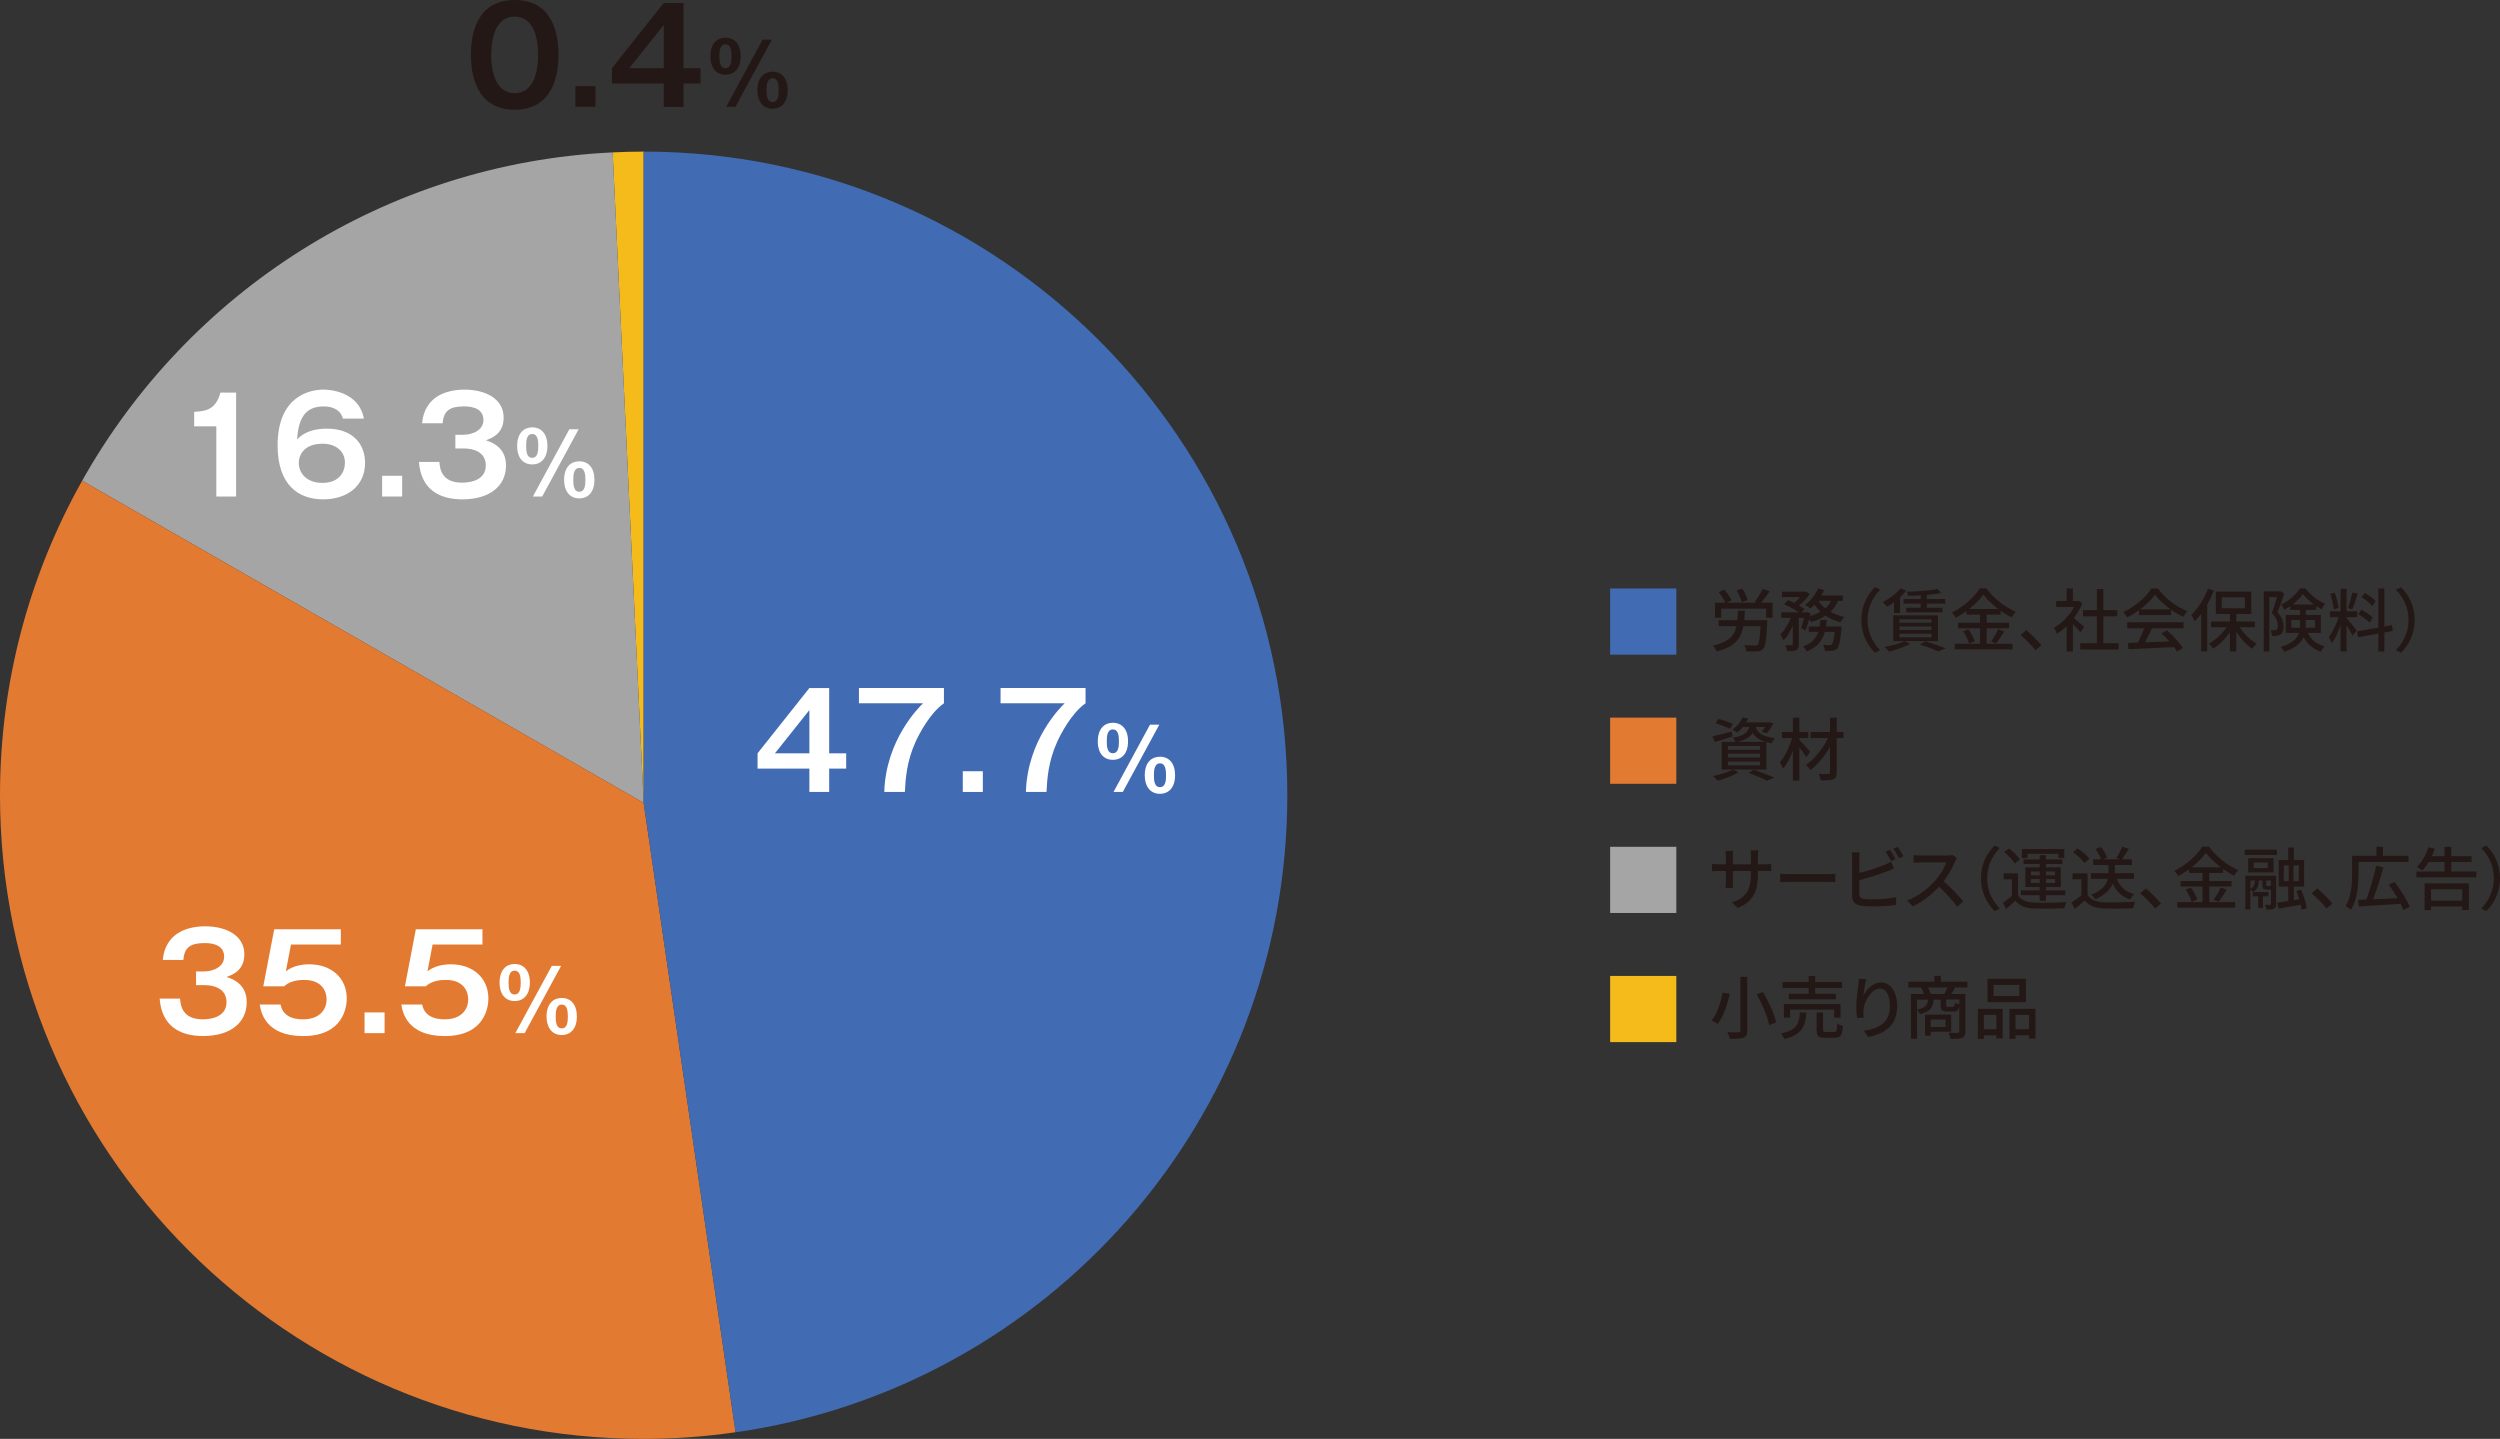 <?xml version="1.0" encoding="UTF-8"?>
<svg id="_レイヤー_2" data-name="レイヤー 2" xmlns="http://www.w3.org/2000/svg" viewBox="0 0 728.89 419.52">
  <rect x="0" y="0" width="728.89" height="419.52" fill="#333333" stroke="none"/>
  <defs>
    <style>
      .cls-1 {
        fill: #231815;
      }

      .cls-1, .cls-2, .cls-3, .cls-4, .cls-5, .cls-6 {
        stroke-width: 0px;
      }

      .cls-2 {
        fill: #e37a31;
      }

      .cls-3 {
        fill: #416cb4;
      }

      .cls-4 {
        fill: #fff;
      }

      .cls-5 {
        fill: #a5a5a5;
      }

      .cls-6 {
        fill: #f4bb1a;
      }
    </style>
  </defs>
  <g id="_デザイン" data-name="デザイン">
    <g>
      <g>
        <path class="cls-6" d="m187.66,44.2c-3.03,0-6.05.09-9.04.23l9.04,189.66V44.2Z"/>
        <path class="cls-5" d="m178.62,44.43c-66.51,3.16-123.92,40.95-154.67,95.73l163.72,93.93-9.04-189.66Z"/>
        <path class="cls-2" d="m23.95,140.16C8.72,167.28,0,198.54,0,231.86c0,103.64,84.02,187.66,187.66,187.66,9.1,0,18.04-.68,26.8-1.94l-26.8-183.5L23.95,140.16Z"/>
        <path class="cls-3" d="m375.32,231.86c0-103.64-84.02-187.66-187.66-187.66v189.89l26.8,183.5c90.94-13.01,160.86-91.19,160.86-185.73Z"/>
      </g>
      <g>
        <path class="cls-4" d="m241.75,219.63h4.96v4.46h-4.96v6.81h-5.77v-6.81h-15.11v-4.46l15.11-19.03h5.77v19.03Zm-5.77,0v-12.61l-10.04,12.61h10.04Z"/>
        <path class="cls-4" d="m275.21,200.59v4.46c-4.19,2.92-7.38,9.27-8.27,11.23-2.58,5.69-2.92,10.69-3.12,14.61h-6c.42-15.04,10.04-24.65,11.3-25.84h-18.69v-4.46h24.76Z"/>
        <path class="cls-4" d="m286.55,224.86v6.04h-5.84v-6.04h5.84Z"/>
        <path class="cls-4" d="m316.5,200.59v4.46c-4.19,2.92-7.38,9.27-8.27,11.23-2.58,5.69-2.92,10.69-3.12,14.61h-6c.42-15.04,10.04-24.65,11.3-25.84h-18.69v-4.46h24.76Z"/>
        <path class="cls-4" d="m328.89,216.13c0,3.56-1.82,5.4-4.43,5.4-2.99,0-4.4-2.36-4.4-5.3,0-3.93,2.07-5.5,4.4-5.5,2.66,0,4.43,1.92,4.43,5.4Zm-6.2,0c0,1.52.12,3.48,1.77,3.48s1.77-2.02,1.77-3.48-.12-3.46-1.77-3.46-1.77,1.99-1.77,3.46Zm15.31-4.85l-10.63,19.61h-2.71l10.63-19.61h2.71Zm4.6,14.76c0,3.53-1.82,5.4-4.41,5.4-2.99,0-4.43-2.39-4.43-5.33,0-3.93,2.07-5.48,4.43-5.48,2.64,0,4.41,1.89,4.41,5.4Zm-6.17,0c0,1.49.12,3.46,1.77,3.46s1.77-1.99,1.77-3.46-.15-3.48-1.77-3.48-1.77,2.02-1.77,3.48Z"/>
      </g>
      <g>
        <path class="cls-4" d="m52.5,291.15c.15,1.88.58,6.04,6.58,6.04.92,0,6.96,0,6.96-5,0-4-3.73-4.96-6.23-4.96h-2.65v-4h2.27c2.85,0,5.92-1.38,5.92-4.31,0-3.96-4.58-3.96-5.73-3.96-3.96,0-5.92,1.19-6.15,4.92h-6c.15-1.31.38-3.38,2-5.58,2.73-3.65,7.54-4.23,10.31-4.23,6.38,0,11.46,2.77,11.46,8.19,0,4.73-3.58,6-5.19,6.58,1.5.5,5.88,1.88,5.88,7.34,0,6-4.77,9.88-12.73,9.88-6.65,0-12.07-2.84-12.65-10.92h5.96Z"/>
        <path class="cls-4" d="m99.37,270.92v4.46h-14.53l-1.5,7.81c1.88-1.5,4.46-2.04,6.84-2.04,6.31,0,10.92,3.88,10.92,10,0,2.38-.96,10.92-12.73,10.92-11.07,0-12.3-7.08-12.65-9.19h6.08c.81,4.31,5.38,4.31,6.61,4.31,4.65,0,6.81-2.73,6.81-5.84,0-2.31-1.35-5.65-6.54-5.65-3.58,0-5.11,1.23-5.88,1.88h-6.04l3.19-16.65h19.42Z"/>
        <path class="cls-4" d="m112.13,295.18v6.04h-5.84v-6.04h5.84Z"/>
        <path class="cls-4" d="m140.66,270.92v4.46h-14.53l-1.5,7.81c1.88-1.5,4.46-2.04,6.84-2.04,6.31,0,10.92,3.88,10.92,10,0,2.38-.96,10.92-12.73,10.92-11.07,0-12.3-7.08-12.65-9.19h6.08c.81,4.31,5.38,4.31,6.61,4.31,4.65,0,6.81-2.73,6.81-5.84,0-2.31-1.35-5.65-6.54-5.65-3.58,0-5.11,1.23-5.88,1.88h-6.04l3.19-16.65h19.42Z"/>
        <path class="cls-4" d="m154.48,286.46c0,3.56-1.82,5.4-4.43,5.4-2.99,0-4.4-2.36-4.4-5.3,0-3.93,2.07-5.5,4.4-5.5,2.66,0,4.43,1.92,4.43,5.4Zm-6.2,0c0,1.52.12,3.48,1.77,3.48s1.77-2.02,1.77-3.48-.12-3.46-1.77-3.46-1.77,1.99-1.77,3.46Zm15.31-4.85l-10.63,19.61h-2.71l10.63-19.61h2.71Zm4.6,14.76c0,3.53-1.82,5.4-4.41,5.4-2.99,0-4.43-2.39-4.43-5.33,0-3.93,2.07-5.48,4.43-5.48,2.64,0,4.41,1.89,4.41,5.4Zm-6.17,0c0,1.49.12,3.46,1.77,3.46s1.77-1.99,1.77-3.46-.15-3.48-1.77-3.48-1.77,2.02-1.77,3.48Z"/>
      </g>
      <g>
        <path class="cls-4" d="m68.84,144.76h-5.77v-20.46h-6.46v-4.23c3.23-.15,6.31-.54,7.65-5.61h4.58v30.3Z"/>
        <path class="cls-4" d="m99.99,122.07c-.73-2.69-3.15-3.58-5.58-3.58-5.96,0-7.38,4.19-7.81,9.61,1-.96,3.19-3.12,8.73-3.12,7.5,0,11.11,4.46,11.11,10,0,6.58-5.08,10.61-12.23,10.61s-13.27-4.15-13.27-15.73c0-14.5,9.54-16.27,13.42-16.27,1.12,0,10.23.27,11.73,8.46h-6.11Zm-12.88,12.88c0,2.92,2.19,5.84,6.92,5.84,4.96,0,6.54-3.27,6.54-5.92,0-3.31-2.65-5.5-6.46-5.5-6.19,0-7,4.08-7,5.58Z"/>
        <path class="cls-4" d="m117.25,138.72v6.04h-5.84v-6.04h5.84Z"/>
        <path class="cls-4" d="m128.1,134.68c.15,1.88.58,6.04,6.58,6.04.92,0,6.96,0,6.96-5,0-4-3.73-4.96-6.23-4.96h-2.65v-4h2.27c2.84,0,5.92-1.38,5.92-4.31,0-3.96-4.58-3.96-5.73-3.96-3.96,0-5.92,1.19-6.15,4.92h-6c.15-1.31.38-3.38,2-5.58,2.73-3.65,7.54-4.23,10.31-4.23,6.38,0,11.46,2.77,11.46,8.19,0,4.73-3.58,6-5.19,6.58,1.5.5,5.88,1.88,5.88,7.34,0,6-4.77,9.88-12.73,9.88-6.65,0-12.07-2.85-12.65-10.92h5.96Z"/>
        <path class="cls-4" d="m159.6,130c0,3.56-1.82,5.4-4.43,5.4-2.99,0-4.4-2.36-4.4-5.3,0-3.93,2.07-5.5,4.4-5.5,2.66,0,4.43,1.92,4.43,5.4Zm-6.2,0c0,1.52.12,3.48,1.77,3.48s1.77-2.02,1.77-3.48-.12-3.46-1.77-3.46-1.77,1.99-1.77,3.46Zm15.31-4.85l-10.63,19.61h-2.71l10.63-19.61h2.71Zm4.6,14.76c0,3.53-1.82,5.4-4.41,5.4-2.99,0-4.43-2.39-4.43-5.33,0-3.93,2.07-5.48,4.43-5.48,2.64,0,4.41,1.89,4.41,5.4Zm-6.17,0c0,1.49.12,3.46,1.77,3.46s1.77-1.99,1.77-3.46-.15-3.48-1.77-3.48-1.77,2.02-1.77,3.48Z"/>
      </g>
      <g>
        <path class="cls-1" d="m162.84,16c0,5.42-1.42,16-12.77,16s-12.77-10.54-12.77-16,1.31-16,12.77-16,12.77,10.57,12.77,16Zm-19.61,0c0,1.65,0,11.15,6.84,11.15s6.81-9.5,6.81-11.15,0-11.15-6.81-11.15-6.84,9.34-6.84,11.15Z"/>
        <path class="cls-1" d="m173.6,25.11v6.04h-5.84v-6.04h5.84Z"/>
        <path class="cls-1" d="m199.29,19.88h4.96v4.46h-4.96v6.81h-5.77v-6.81h-15.11v-4.46L193.52.85h5.77v19.03Zm-5.77,0V7.27l-10.04,12.61h10.04Z"/>
        <path class="cls-1" d="m215.95,16.39c0,3.56-1.82,5.4-4.43,5.4-2.99,0-4.4-2.36-4.4-5.3,0-3.93,2.07-5.5,4.4-5.5,2.66,0,4.43,1.92,4.43,5.4Zm-6.2,0c0,1.52.12,3.48,1.77,3.48s1.77-2.02,1.77-3.48-.12-3.46-1.77-3.46-1.77,1.99-1.77,3.46Zm15.31-4.85l-10.63,19.61h-2.71l10.63-19.61h2.71Zm4.6,14.76c0,3.53-1.82,5.4-4.41,5.4-2.99,0-4.43-2.39-4.43-5.33,0-3.93,2.07-5.48,4.43-5.48,2.64,0,4.41,1.89,4.41,5.4Zm-6.17,0c0,1.49.12,3.46,1.77,3.46s1.77-1.99,1.77-3.46-.15-3.48-1.77-3.48-1.77,2.02-1.77,3.48Z"/>
      </g>
      <g>
        <g>
          <g>
            <path class="cls-1" d="m515.27,180.83s0,.54-.04.8c-.24,4.9-.52,6.84-1.18,7.54-.44.52-.94.68-1.68.74-.68.06-1.94.06-3.22,0-.04-.56-.28-1.32-.64-1.84,1.3.12,2.58.14,3.08.14.38,0,.62-.04.86-.24.4-.38.66-1.88.86-5.4h-5.02c-.68,3.62-2.48,6.04-7.78,7.36-.2-.5-.68-1.26-1.1-1.68,4.6-1.04,6.22-2.86,6.86-5.68h-5.18v-1.74h5.44c.1-.86.14-1.78.18-2.8h2.02c-.04,1-.1,1.92-.18,2.8h6.72Zm1.52-5.1v4.38h-1.86v-2.64h-13.12v2.64h-1.8v-4.38h3.02c-.36-.9-1.14-2.14-1.94-3.06l1.6-.74c.84.94,1.76,2.22,2.12,3.12l-1.4.68h8.58l-.44-.18c.82-1.02,1.82-2.64,2.36-3.82l2.04.64c-.78,1.18-1.7,2.42-2.48,3.36h3.32Zm-8.98-.18c-.22-.92-.86-2.34-1.48-3.42l1.64-.54c.68,1.04,1.36,2.4,1.58,3.34l-1.74.62Z"/>
            <path class="cls-1" d="m535.91,175.17c-.54,1.26-1.3,2.32-2.22,3.2,1.18.68,2.56,1.18,4.04,1.5-.38.36-.92,1.08-1.16,1.56-1.6-.42-3.06-1.06-4.34-1.92-1.22.8-2.66,1.4-4.22,1.88-.1-.22-.3-.52-.52-.82-.34,1.18-.72,2.36-1.1,3.22l-1.28-.64c.32-.78.62-1.9.88-3h-1.54v7.68c0,.9-.14,1.4-.74,1.72-.58.26-1.4.3-2.64.3-.06-.5-.3-1.26-.54-1.76.8.04,1.6.04,1.84.02.24-.02.32-.06.32-.3v-5.42c-.74,1.72-1.68,3.34-2.7,4.34-.18-.54-.62-1.3-.94-1.78,1.2-1.06,2.34-2.96,3.06-4.8h-2.78v-1.62h5.1c-1.1-.8-2.84-1.74-4.28-2.36l1.16-1.2c.56.22,1.2.5,1.8.8.62-.48,1.22-1.08,1.72-1.68h-5.26v-1.58h6.58l.3-.06,1.2.74c-.74,1.18-1.94,2.42-3.12,3.34.64.36,1.18.74,1.6,1.06l-.86.94h1.24l.28-.1,1.12.4c-.06.26-.12.52-.18.8,1.14-.32,2.16-.74,3.06-1.26-.68-.64-1.28-1.34-1.78-2.1-.4.44-.8.82-1.2,1.16-.36-.3-1.08-.82-1.54-1.06,1.58-1.14,3-2.94,3.8-4.82l1.74.48c-.24.54-.52,1.06-.82,1.58h6.3v1.56h-1.38Zm1.02,7.5s-.02.48-.06.74c-.34,3.58-.7,5.12-1.26,5.72-.4.4-.8.52-1.34.6-.5.04-1.32.04-2.22,0-.04-.52-.24-1.24-.5-1.72.78.08,1.52.1,1.86.1.3,0,.46-.04.64-.22.34-.3.62-1.32.88-3.66h-2.9c-.68,2.46-2.08,4.46-5.24,5.7-.22-.44-.72-1.12-1.1-1.44,2.6-.94,3.82-2.44,4.44-4.26h-2.8v-1.56h3.2c.1-.62.18-1.24.24-1.9h1.84c-.06.66-.14,1.28-.24,1.9h4.56Zm-6.76-7.5c.52.82,1.2,1.54,2.02,2.2.7-.62,1.26-1.36,1.68-2.2h-3.7Z"/>
            <path class="cls-1" d="m542.69,180.75c0-4.06,1.68-7.26,3.96-9.56l1.52.72c-2.18,2.28-3.68,5.16-3.68,8.84s1.5,6.56,3.68,8.84l-1.52.72c-2.28-2.3-3.96-5.5-3.96-9.56Z"/>
            <path class="cls-1" d="m552.21,175.59c-.66.5-1.34.94-1.98,1.3-.28-.36-.96-1.02-1.36-1.36,1.96-.9,4-2.42,5.2-3.96l1.72.62c-.52.66-1.14,1.32-1.82,1.94v4.62h-1.76v-3.16Zm4.72,12.12c-1.62.92-4.14,1.78-6.14,2.28-.3-.36-.94-1.06-1.36-1.36,2.06-.36,4.46-.98,5.84-1.68l1.66.76Zm-4.94-8.3h13.04v7.52h-13.04v-7.52Zm1.82,2.16h9.34v-1.02h-9.34v1.02Zm0,2.12h9.34v-1.04h-9.34v1.04Zm0,2.12h9.34v-1.04h-9.34v1.04Zm6.18-12.22c-1.22.06-2.46.12-3.62.14-.06-.34-.22-.88-.38-1.2,3.12-.1,6.84-.38,8.94-.78l1.02,1.16c-1.18.22-2.64.4-4.18.54v1.2h5.38v1.34h-5.38v1.2h4.58v1.34h-10.56v-1.34h4.2v-1.2h-4.98v-1.34h4.98v-1.06Zm1.34,13.4c2.12.64,4.52,1.46,5.94,2.04l-2.2.9c-1.16-.58-3.24-1.38-5.32-2.02l1.58-.92Z"/>
            <path class="cls-1" d="m579.23,187.71h7.56v1.62h-16.86v-1.62h7.34v-4.54h-6.38v-1.6h6.38v-2.38h-3.92v-1.04c-1,.72-2.04,1.38-3.12,1.96-.22-.42-.76-1.12-1.16-1.5,3.4-1.68,6.66-4.62,8.16-7.08h1.9c2.12,2.92,5.46,5.5,8.56,6.84-.44.48-.88,1.12-1.2,1.66-1.06-.54-2.14-1.22-3.2-1.98v1.14h-4.06v2.38h6.52v1.6h-6.52v4.54Zm-5.36-4.24c.78,1.06,1.58,2.48,1.86,3.44l-1.62.72c-.24-.96-1-2.46-1.76-3.56l1.52-.6Zm8.74-5.92c-1.74-1.32-3.3-2.8-4.34-4.2-.96,1.36-2.42,2.84-4.14,4.2h8.48Zm-2.06,9.46c.68-.94,1.54-2.46,2.02-3.56l1.78.66c-.78,1.26-1.68,2.62-2.42,3.52l-1.38-.62Z"/>
            <path class="cls-1" d="m593.47,189.57c-1.26-1.54-2.96-3.24-4.36-4.42l1.64-1.44c1.42,1.16,3.28,3.04,4.42,4.42l-1.7,1.44Z"/>
            <path class="cls-1" d="m606.55,184.33c-.46-.58-1.36-1.54-2.18-2.36v7.96h-1.84v-7.38c-.9.88-1.86,1.64-2.8,2.24-.18-.48-.64-1.36-.92-1.72,2.28-1.3,4.58-3.62,5.94-6.12h-5.24v-1.7h3.02v-3.68h1.84v3.68h1.38l.32-.06,1.04.7c-.6,1.52-1.48,2.98-2.48,4.3.94.76,2.6,2.2,3.06,2.62l-1.14,1.52Zm11.16,3.2v1.84h-11.2v-1.84h4.84v-7.84h-4.04v-1.8h4.04v-6.16h1.9v6.16h4.04v1.8h-4.04v7.84h4.46Z"/>
            <path class="cls-1" d="m623.65,177.91c-1.1.78-2.28,1.5-3.48,2.08-.2-.42-.7-1.12-1.1-1.52,3.42-1.56,6.68-4.44,8.18-6.88h1.92c2.12,2.94,5.44,5.38,8.56,6.6-.44.46-.86,1.12-1.18,1.68-1.16-.56-2.38-1.26-3.54-2.08v1.56h-9.36v-1.44Zm-3.44,3.52h16.42v1.74h-9.16c-.66,1.34-1.4,2.84-2.12,4.12,2.22-.08,4.7-.18,7.14-.28-.74-.84-1.54-1.68-2.32-2.38l1.6-.86c1.82,1.54,3.72,3.66,4.64,5.14l-1.7,1.06c-.22-.38-.52-.82-.88-1.3-4.76.24-9.84.46-13.24.6l-.24-1.82,2.96-.1c.66-1.24,1.38-2.84,1.86-4.18h-4.96v-1.74Zm12.58-3.8c-1.8-1.28-3.44-2.78-4.5-4.24-.96,1.4-2.48,2.9-4.26,4.24h8.76Z"/>
            <path class="cls-1" d="m645.49,172.19c-.56,1.38-1.22,2.74-1.96,4.06v13.64h-1.76v-10.94c-.6.82-1.24,1.58-1.86,2.22-.18-.44-.7-1.44-1.04-1.88,1.94-1.84,3.78-4.72,4.88-7.66l1.74.56Zm7.52,10.68c1.22,1.94,3.12,3.78,4.94,4.8-.4.36-1.02,1.02-1.3,1.48-1.68-1.12-3.38-2.98-4.64-4.98v5.78h-1.86v-5.68c-1.34,2-3.1,3.78-4.88,4.84-.3-.46-.86-1.12-1.28-1.48,1.92-.98,3.88-2.8,5.18-4.76h-4.54v-1.68h5.52v-2.18h-4.12v-6.52h10.34v6.52h-4.36v2.18h5.4v1.68h-4.4Zm-5.24-5.52h6.74v-3.22h-6.74v3.22Z"/>
            <path class="cls-1" d="m666.01,173.07c-.56,1.68-1.32,3.82-2,5.46,1.44,1.52,1.8,2.86,1.8,4.06s-.26,1.96-.88,2.36c-.3.24-.68.36-1.1.4-.4.06-.92.06-1.42.04,0-.48-.16-1.18-.44-1.64.44.04.84.04,1.12.04.24-.02.48-.06.66-.18.26-.2.38-.68.38-1.26-.02-.98-.38-2.2-1.76-3.62.54-1.4,1.1-3.24,1.5-4.64h-2.24v15.84h-1.64v-17.52h4.52l.28-.06,1.22.72Zm6.84,11.44c1.16,2.34,2.74,3.26,4.92,3.94-.42.38-.88,1.02-1.08,1.56-2.2-.84-3.84-1.94-5.06-4.28-.76,1.72-2.4,3.26-5.66,4.3-.16-.38-.68-1.1-1.02-1.4,3.46-1.08,4.82-2.52,5.34-4.12h-3.88v-5.22h4.18v-1.48h-2.86v-1.06c-.58.38-1.18.74-1.78,1.04-.16-.44-.56-1.12-.88-1.52,2.24-1.02,4.4-2.96,5.46-4.68h1.68c1.42,1.9,3.6,3.6,5.68,4.42-.34.44-.72,1.12-.96,1.64-.52-.26-1.06-.58-1.6-.92v1.08h-3.06v1.48h4.4v5.22h-3.82Zm-2.28-1.48c.02-.26.02-.5.02-.76v-1.5h-2.54v2.26h2.52Zm4.04-6.8c-1.24-.92-2.4-2-3.18-3.04-.68,1-1.76,2.1-2.98,3.04h6.16Zm-2.34,4.54v1.54c0,.24,0,.48-.02.72h2.72v-2.26h-2.7Z"/>
            <path class="cls-1" d="m684.15,180.17c.6.64,2.52,3.08,2.94,3.68l-1.18,1.46c-.34-.72-1.1-1.98-1.76-3.04v7.64h-1.74v-7.66c-.68,2-1.6,4.04-2.54,5.3-.16-.54-.6-1.36-.9-1.86,1.08-1.32,2.22-3.7,2.88-5.74h-2.54v-1.74h3.1v-6.54h1.74v6.54h3.12v1.74h-3.12v.22Zm-3.76-2.52c-.08-1.2-.52-3.08-1-4.5l1.32-.34c.54,1.4.96,3.26,1.1,4.46l-1.42.38Zm7.04-4.56c-.52,1.56-1.12,3.42-1.64,4.56l-1.18-.36c.42-1.22.96-3.2,1.2-4.56l1.62.36Zm7.74,11.32v5.52h-1.74v-5.2l-5.92,1.08-.3-1.72,6.22-1.12v-11.38h1.74v11.06l2.22-.38.26,1.7-2.48.44Zm-4.3-2.9c-.68-.72-2.1-1.76-3.28-2.4l.88-1.34c1.16.62,2.62,1.56,3.34,2.26l-.94,1.48Zm.8-4.82c-.62-.78-1.98-1.86-3.12-2.58l.94-1.26c1.12.68,2.5,1.68,3.16,2.42l-.98,1.42Z"/>
            <path class="cls-1" d="m704.01,180.75c0,4.06-1.68,7.26-3.96,9.56l-1.52-.72c2.18-2.28,3.68-5.16,3.68-8.84s-1.5-6.56-3.68-8.84l1.52-.72c2.28,2.3,3.96,5.5,3.96,9.56Z"/>
          </g>
          <rect class="cls-3" x="469.45" y="171.58" width="19.29" height="19.29"/>
        </g>
        <g>
          <g>
            <path class="cls-1" d="m505.09,214.74c-1.74.58-3.6,1.12-5.08,1.58l-.74-1.64c1.46-.3,3.58-.86,5.64-1.4l.18,1.46Zm1.84,10.42c-1.62.98-4.12,1.94-6.12,2.48-.32-.36-.98-1.06-1.4-1.38,2.06-.4,4.44-1.1,5.82-1.88l1.7.78Zm-2.54-12.66c-.94-.5-2.78-1.22-4.18-1.64l.82-1.26c1.36.34,3.22,1,4.18,1.48l-.82,1.42Zm3.78-.54c-.48.6-1.04,1.16-1.7,1.66-.34-.32-.96-.72-1.4-.9,1.48-1,2.46-2.34,2.96-3.5l1.68.26c-.18.38-.38.76-.62,1.14h6.42l.28-.06,1.24.32c-.52,1.04-1.26,2.2-1.94,2.9l-1.46-.46c.34-.36.68-.86,1-1.36h-2.76c.44,1.44,1.56,2.72,5.62,3.26-.34.36-.78,1.06-.94,1.52-.56-.1-1.08-.22-1.54-.34v7.94h-13.04v-8.04h4.02c-.18-.4-.54-.94-.82-1.22,3.22-.52,4.36-1.48,4.82-3.12h-1.82Zm4.98,5.52h-9.38v1.12h9.38v-1.12Zm0,2.24h-9.38v1.14h9.38v-1.14Zm0,2.28h-9.38v1.16h9.38v-1.16Zm1.54-5.7c-2-.62-3.04-1.56-3.66-2.62-.76,1.22-2.08,2.06-4.46,2.62h8.12Zm-3.38,8.12c2.14.72,4.54,1.64,5.98,2.32l-2.14.88c-1.18-.64-3.28-1.54-5.36-2.26l1.52-.94Z"/>
            <path class="cls-1" d="m526.63,220.75c-.42-.7-1.26-1.88-2.02-2.86v9.7h-1.88v-8.78c-.78,2.1-1.78,4.06-2.84,5.3-.2-.54-.66-1.32-.98-1.8,1.44-1.64,2.84-4.52,3.58-7.12h-2.96v-1.78h3.2v-4.18h1.88v4.18h2.62v1.78h-2.62v.52c.78.76,2.7,2.9,3.16,3.44l-1.14,1.6Zm10.86-5.56h-1.98v10c0,1.18-.28,1.7-1,2-.72.32-1.92.36-3.62.36-.1-.52-.4-1.38-.66-1.9,1.2.04,2.46.04,2.82.02.36,0,.5-.12.5-.48v-7.4c-1.54,2.64-3.64,5.18-5.7,6.74-.32-.46-.88-1.14-1.34-1.5,2.46-1.64,4.98-4.8,6.46-7.84h-5.08v-1.78h5.66v-4.16h1.96v4.16h1.98v1.78Z"/>
          </g>
          <rect class="cls-2" x="469.45" y="209.23" width="19.29" height="19.29"/>
        </g>
        <g>
          <g>
            <path class="cls-1" d="m514.41,252c.96,0,1.6-.04,2-.12v2.12c-.32-.04-1.04-.06-1.98-.06h-1.9v.68c0,5.16-1.16,8.02-5.84,10.12l-1.7-1.6c3.74-1.38,5.5-3.1,5.5-8.4v-.8h-5.28v3c0,.82.06,1.66.08,1.94h-2.2c.02-.28.1-1.12.1-1.94v-3h-1.96c-.94,0-1.76.04-2.08.06v-2.14c.26.04,1.16.14,2.08.14h1.96v-2.3c0-.7-.08-1.34-.1-1.6h2.24c-.04.26-.12.86-.12,1.6v2.3h5.28v-2.32c0-.8-.06-1.46-.1-1.74h2.26c-.04.3-.12.94-.12,1.74v2.32h1.88Z"/>
            <path class="cls-1" d="m519.03,254.74c.64.06,1.88.12,2.96.12h10.86c.98,0,1.76-.08,2.24-.12v2.46c-.44-.02-1.34-.08-2.22-.08h-10.88c-1.12,0-2.3.04-2.96.08v-2.46Z"/>
            <path class="cls-1" d="m542.09,260.68c0,.96.42,1.2,1.36,1.4.6.1,1.54.14,2.5.14,2.1,0,5.24-.22,6.88-.66v2.3c-1.8.26-4.8.4-7,.4-1.24,0-2.44-.06-3.28-.2-1.62-.3-2.54-1.1-2.54-2.78v-10.96c0-.46-.04-1.28-.14-1.8h2.34c-.08.52-.12,1.24-.12,1.8v4.2c2.36-.58,5.36-1.52,7.3-2.34.66-.26,1.28-.56,1.94-.98l.88,2.02c-.66.26-1.46.62-2.1.84-2.14.86-5.5,1.88-8.02,2.54v4.08Zm9.26-9.62c-.42-.8-1.06-2-1.6-2.76l1.28-.54c.5.72,1.22,1.96,1.62,2.74l-1.3.56Zm1.96-4.14c.52.74,1.28,2,1.64,2.72l-1.3.56c-.42-.86-1.06-2-1.62-2.74l1.28-.54Z"/>
            <path class="cls-1" d="m570.55,250.2c-.14.2-.44.7-.58,1.04-.7,1.64-1.88,3.9-3.28,5.7,2.06,1.76,4.48,4.34,5.72,5.86l-1.78,1.56c-1.3-1.8-3.3-4-5.28-5.84-2.14,2.28-4.82,4.42-7.7,5.74l-1.62-1.68c3.24-1.24,6.24-3.64,8.22-5.86,1.36-1.52,2.7-3.72,3.18-5.28h-7.34c-.78,0-1.86.1-2.18.12v-2.26c.4.06,1.56.14,2.18.14h7.42c.74,0,1.4-.08,1.74-.2l1.3.96Z"/>
            <path class="cls-1" d="m577.57,256.06c0-4.06,1.68-7.26,3.96-9.56l1.52.72c-2.18,2.28-3.68,5.16-3.68,8.84s1.5,6.56,3.68,8.84l-1.52.72c-2.28-2.3-3.96-5.5-3.96-9.56Z"/>
            <path class="cls-1" d="m588.37,261.04c.86,1.38,2.44,2,4.66,2.1,2.26.1,6.9.04,9.44-.14-.22.42-.5,1.28-.6,1.82-2.3.1-6.54.14-8.86.06-2.48-.1-4.2-.76-5.42-2.3-.84.82-1.72,1.62-2.7,2.48l-.92-1.84c.8-.54,1.78-1.3,2.62-2.04v-4.82h-2.4v-1.72h4.18v6.4Zm-.96-9.28c-.56-1-1.9-2.38-3.08-3.34l1.42-1.04c1.16.9,2.56,2.22,3.16,3.2l-1.5,1.18Zm7.28,9.24h-5.46v-1.4h5.46v-.98h-4.18v-5.72h4.18v-1h-4.72v-1.34h4.72v-1.24h1.82v1.24h4.8v1.34h-4.8v1h4.32v5.72h-4.32v.98h5.64v1.4h-5.64v1.64h-1.82v-1.64Zm-3.54-10.82h-1.64v-2.64h12.34v2.64h-1.72v-1.26h-8.98v1.26Zm.96,5h2.58v-1.08h-2.58v1.08Zm2.58,2.24v-1.12h-2.58v1.12h2.58Zm1.82-3.32v1.08h2.66v-1.08h-2.66Zm2.66,2.2h-2.66v1.12h2.66v-1.12Z"/>
            <path class="cls-1" d="m608.65,260.96c.88,1.38,2.52,2.02,4.72,2.1,2.22.08,6.66.02,9.16-.14-.22.44-.52,1.32-.62,1.9-2.26.1-6.28.14-8.56.04-2.54-.1-4.26-.76-5.52-2.3-.94.82-1.9,1.62-2.94,2.48l-.96-1.92c.9-.56,1.96-1.3,2.9-2.06v-4.7h-2.56v-1.72h4.38v6.32Zm-.92-9.34c-.64-.94-2.08-2.28-3.34-3.16l1.38-1.12c1.26.86,2.74,2.1,3.42,3.06l-1.46,1.22Zm9.44,4.62c.84,2.22,2.52,3.8,5.06,4.46-.42.36-.94,1.1-1.2,1.56-2.42-.82-4.04-2.38-5.04-4.62-.72,1.64-2.18,3.28-5.06,4.56-.22-.38-.8-1.02-1.22-1.34,3.28-1.28,4.44-3.02,4.82-4.62h-4.9v-1.66h5.1v-2.38h-4.44v-1.68h2.28c-.28-.86-.94-2.04-1.62-2.94l1.58-.66c.76.94,1.52,2.24,1.78,3.12l-1.1.48h4.94l-1.14-.4c.62-.88,1.38-2.26,1.76-3.26l1.9.6c-.66,1.1-1.4,2.26-2.02,3.06h2.9v1.68h-4.94v2.38h5.56v1.66h-5Z"/>
            <path class="cls-1" d="m628.35,264.88c-1.26-1.54-2.96-3.24-4.36-4.42l1.64-1.44c1.42,1.16,3.28,3.04,4.42,4.42l-1.7,1.44Z"/>
            <path class="cls-1" d="m644.11,263.02h7.56v1.62h-16.86v-1.62h7.34v-4.54h-6.38v-1.6h6.38v-2.38h-3.92v-1.04c-1,.72-2.04,1.38-3.12,1.96-.22-.42-.76-1.12-1.16-1.5,3.4-1.68,6.66-4.62,8.16-7.08h1.9c2.12,2.92,5.46,5.5,8.56,6.84-.44.48-.88,1.12-1.2,1.66-1.06-.54-2.14-1.22-3.2-1.98v1.14h-4.06v2.38h6.52v1.6h-6.52v4.54Zm-5.36-4.24c.78,1.06,1.58,2.48,1.86,3.44l-1.62.72c-.24-.96-1-2.46-1.76-3.56l1.52-.6Zm8.74-5.92c-1.74-1.32-3.3-2.8-4.34-4.2-.96,1.36-2.42,2.84-4.14,4.2h8.48Zm-2.06,9.46c.68-.94,1.54-2.46,2.02-3.56l1.78.66c-.78,1.26-1.68,2.62-2.42,3.52l-1.38-.62Z"/>
            <path class="cls-1" d="m654.47,247.7h9.36v1.58h-9.36v-1.58Zm9.14,15.88c0,.7-.12,1.12-.62,1.38-.46.22-1.16.24-2.2.24-.04-.4-.22-1-.42-1.4.68.02,1.3.02,1.48.02.2,0,.26-.06.26-.26v-4.18h-1.24c-1.04,0-1.26-.28-1.26-1.36v-1.32h-1.04v.02c0,1.1-.18,2.42-1.66,3.36-.18-.22-.54-.54-.82-.72v5.82h-1.44v-9.86h8.96v8.26Zm-.74-9.22h-7.4v-4.14h7.4v4.14Zm-6.78,4.86c1.22-.68,1.38-1.76,1.38-2.52h-1.38v2.52Zm.74.86h4.58v1.26h-1.64v3.36h-1.38v-3.36h-1.56v-1.26Zm4.34-8.6h-4.1v1.64h4.1v-1.64Zm.6,6.84c.24,0,.3-.04.34-.16v-1.46h-1.38v1.3c0,.3.04.32.28.32h.76Zm9.26,6.92c-.04-.42-.14-.94-.26-1.48-2.28.42-4.64.86-6.44,1.18l-.44-1.76c.9-.12,2.04-.28,3.28-.48v-4.2h-2.8v-7.78h2.8v-3.64h1.62v3.64h2.98v7.78h-2.98v3.94l1.58-.26c-.26-.82-.54-1.66-.86-2.4l1.4-.36c.78,1.74,1.48,4,1.62,5.42l-1.5.4Zm-5.18-8.34h1.44v-4.58h-1.44v4.58Zm4.38-4.58h-1.56v4.58h1.56v-4.58Z"/>
            <path class="cls-1" d="m678.35,264.88c-1.26-1.54-2.96-3.24-4.36-4.42l1.64-1.44c1.42,1.16,3.28,3.04,4.42,4.42l-1.7,1.44Z"/>
            <path class="cls-1" d="m687.63,254.66c0,3.08-.3,7.64-2.18,10.56-.32-.28-1.14-.86-1.58-1.04,1.74-2.76,1.9-6.72,1.9-9.52v-5.14h7.08v-2.64h1.92v2.64h7.44v1.78h-14.58v3.36Zm13.04,10.64c-.18-.52-.44-1.14-.76-1.78-4.42.3-9.06.58-12.22.76l-.18-1.92c.7-.02,1.5-.06,2.38-.08,1.06-2.74,2.28-6.78,2.9-9.86l2.1.46c-.82,3.06-1.98,6.68-3.02,9.32,2.2-.1,4.7-.2,7.18-.32-.78-1.36-1.7-2.78-2.6-3.98l1.7-.76c1.74,2.24,3.64,5.24,4.4,7.28l-1.88.88Z"/>
            <path class="cls-1" d="m721.99,254.08v1.74h-17.46v-1.74h8.2v-2.76h-4.64c-.58.96-1.18,1.8-1.78,2.48-.4-.26-1.24-.76-1.7-1,1.44-1.36,2.7-3.6,3.42-5.78l1.86.44c-.26.72-.56,1.46-.88,2.16h3.72v-2.72h1.96v2.72h5.92v1.7h-5.92v2.76h7.3Zm-15.08,3.48h12.92v7.76h-1.94v-1.02h-9.1v1.06h-1.88v-7.8Zm1.88,1.72v3.3h9.1v-3.3h-9.1Z"/>
            <path class="cls-1" d="m728.89,256.06c0,4.06-1.68,7.26-3.96,9.56l-1.52-.72c2.18-2.28,3.68-5.16,3.68-8.84s-1.5-6.56-3.68-8.84l1.52-.72c2.28,2.3,3.96,5.5,3.96,9.56Z"/>
          </g>
          <rect class="cls-5" x="469.45" y="246.89" width="19.29" height="19.29"/>
        </g>
        <g>
          <g>
            <path class="cls-1" d="m504.33,289.77c-.66,2.92-1.78,6.54-3.52,8.76-.46-.34-1.28-.8-1.78-.98,1.68-2.08,2.74-5.52,3.2-8.16l2.1.38Zm5.1-4.96v15.62c0,1.24-.32,1.78-1.1,2.1-.8.3-2.08.36-3.98.34-.12-.52-.44-1.4-.74-1.94,1.36.06,2.82.06,3.24.04s.56-.14.56-.54v-15.62h2.02Zm4.56,4.42c1.7,2.78,3.34,6.42,3.84,8.84l-2.02.8c-.42-2.36-2-6.08-3.62-8.96l1.8-.68Z"/>
            <path class="cls-1" d="m526.69,295.21c-.32,4.04-1.28,6.46-6.46,7.72-.16-.48-.64-1.24-1.02-1.6,4.64-.96,5.3-2.82,5.56-6.12h1.92Zm.62-7.18h-7.62v-1.72h7.62v-1.76h1.92v1.76h7.82v1.72h-7.82v1.7h6.02v1.64h-13.7v-1.64h5.76v-1.7Zm7.44,8.66v-2.32h-12.84v2.32h-1.82v-3.98h16.54v3.98h-1.88Zm0,4.18c.7,0,.84-.3.9-2.46.38.3,1.16.58,1.68.7-.2,2.76-.7,3.46-2.4,3.46h-2.76c-2.02,0-2.52-.54-2.52-2.34v-5.02h1.86v5c0,.58.14.66.9.66h2.34Z"/>
            <path class="cls-1" d="m544.13,285.47c-.36,1.24-.74,3.64-.86,4.9.86-1.82,2.78-3.94,5.16-3.94,2.7,0,4.7,2.66,4.7,6.92,0,5.52-3.46,8.06-8.5,8.98l-1.2-1.8c4.34-.68,7.58-2.28,7.58-7.18,0-3.08-1.02-5.1-2.92-5.1-2.4,0-4.6,3.56-4.76,6.16-.08.66-.06,1.34.06,2.28l-1.94.14c-.1-.74-.24-1.9-.24-3.2,0-1.86.34-4.58.6-6.38.08-.66.14-1.34.16-1.86l2.16.08Z"/>
            <path class="cls-1" d="m569.99,287.93c-.38.7-.72,1.34-1.06,1.88h4.1v10.92c0,.98-.2,1.54-.9,1.84-.72.28-1.8.32-3.42.32-.08-.5-.36-1.3-.62-1.8,1.2.06,2.36.04,2.7.04.36-.02.46-.12.46-.42v-7.42c-.2,1.28-.64,1.62-1.66,1.62h-1.86c-1.56,0-1.92-.4-1.92-1.8v-1.68h-2.02c-.24,2.32-1.06,3.56-4.02,4.26-.14-.38-.5-.98-.84-1.28v8.44h-1.78v-13.04h3.76c-.2-.6-.5-1.32-.82-1.88h-3.7v-1.7h7.58v-1.7h1.9v1.7h7.74v1.7h-3.62Zm-11.06,6.44c2.4-.48,3.02-1.28,3.2-2.94h-3.2v2.94Zm3.98,6.44v1.16h-1.66v-6.16h7.64v5h-5.98Zm3.96-11c.32-.54.68-1.28.92-1.88h-5.68c.34.6.64,1.34.8,1.88h3.96Zm-3.96,7.42v2.18h4.3v-2.18h-4.3Zm8.34-5.8h-3.82v1.66c0,.4.06.44.52.44h1.44c.38,0,.46-.14.52-1.22.28.22.88.44,1.34.52v-1.4Z"/>
            <path class="cls-1" d="m576.65,294.13h7.24v8.62h-1.84v-.9h-3.64v1.04h-1.76v-8.76Zm1.76,1.78v4.16h3.64v-4.16h-3.64Zm12.24-3.72h-11.18v-6.82h11.18v6.82Zm-1.9-5.04h-7.5v3.26h7.5v-3.26Zm4.7,6.98v8.66h-1.86v-.94h-3.96v1.04h-1.78v-8.76h7.6Zm-1.86,5.94v-4.16h-3.96v4.16h3.96Z"/>
          </g>
          <rect class="cls-6" x="469.45" y="284.54" width="19.29" height="19.29"/>
        </g>
      </g>
    </g>
  </g>
</svg>